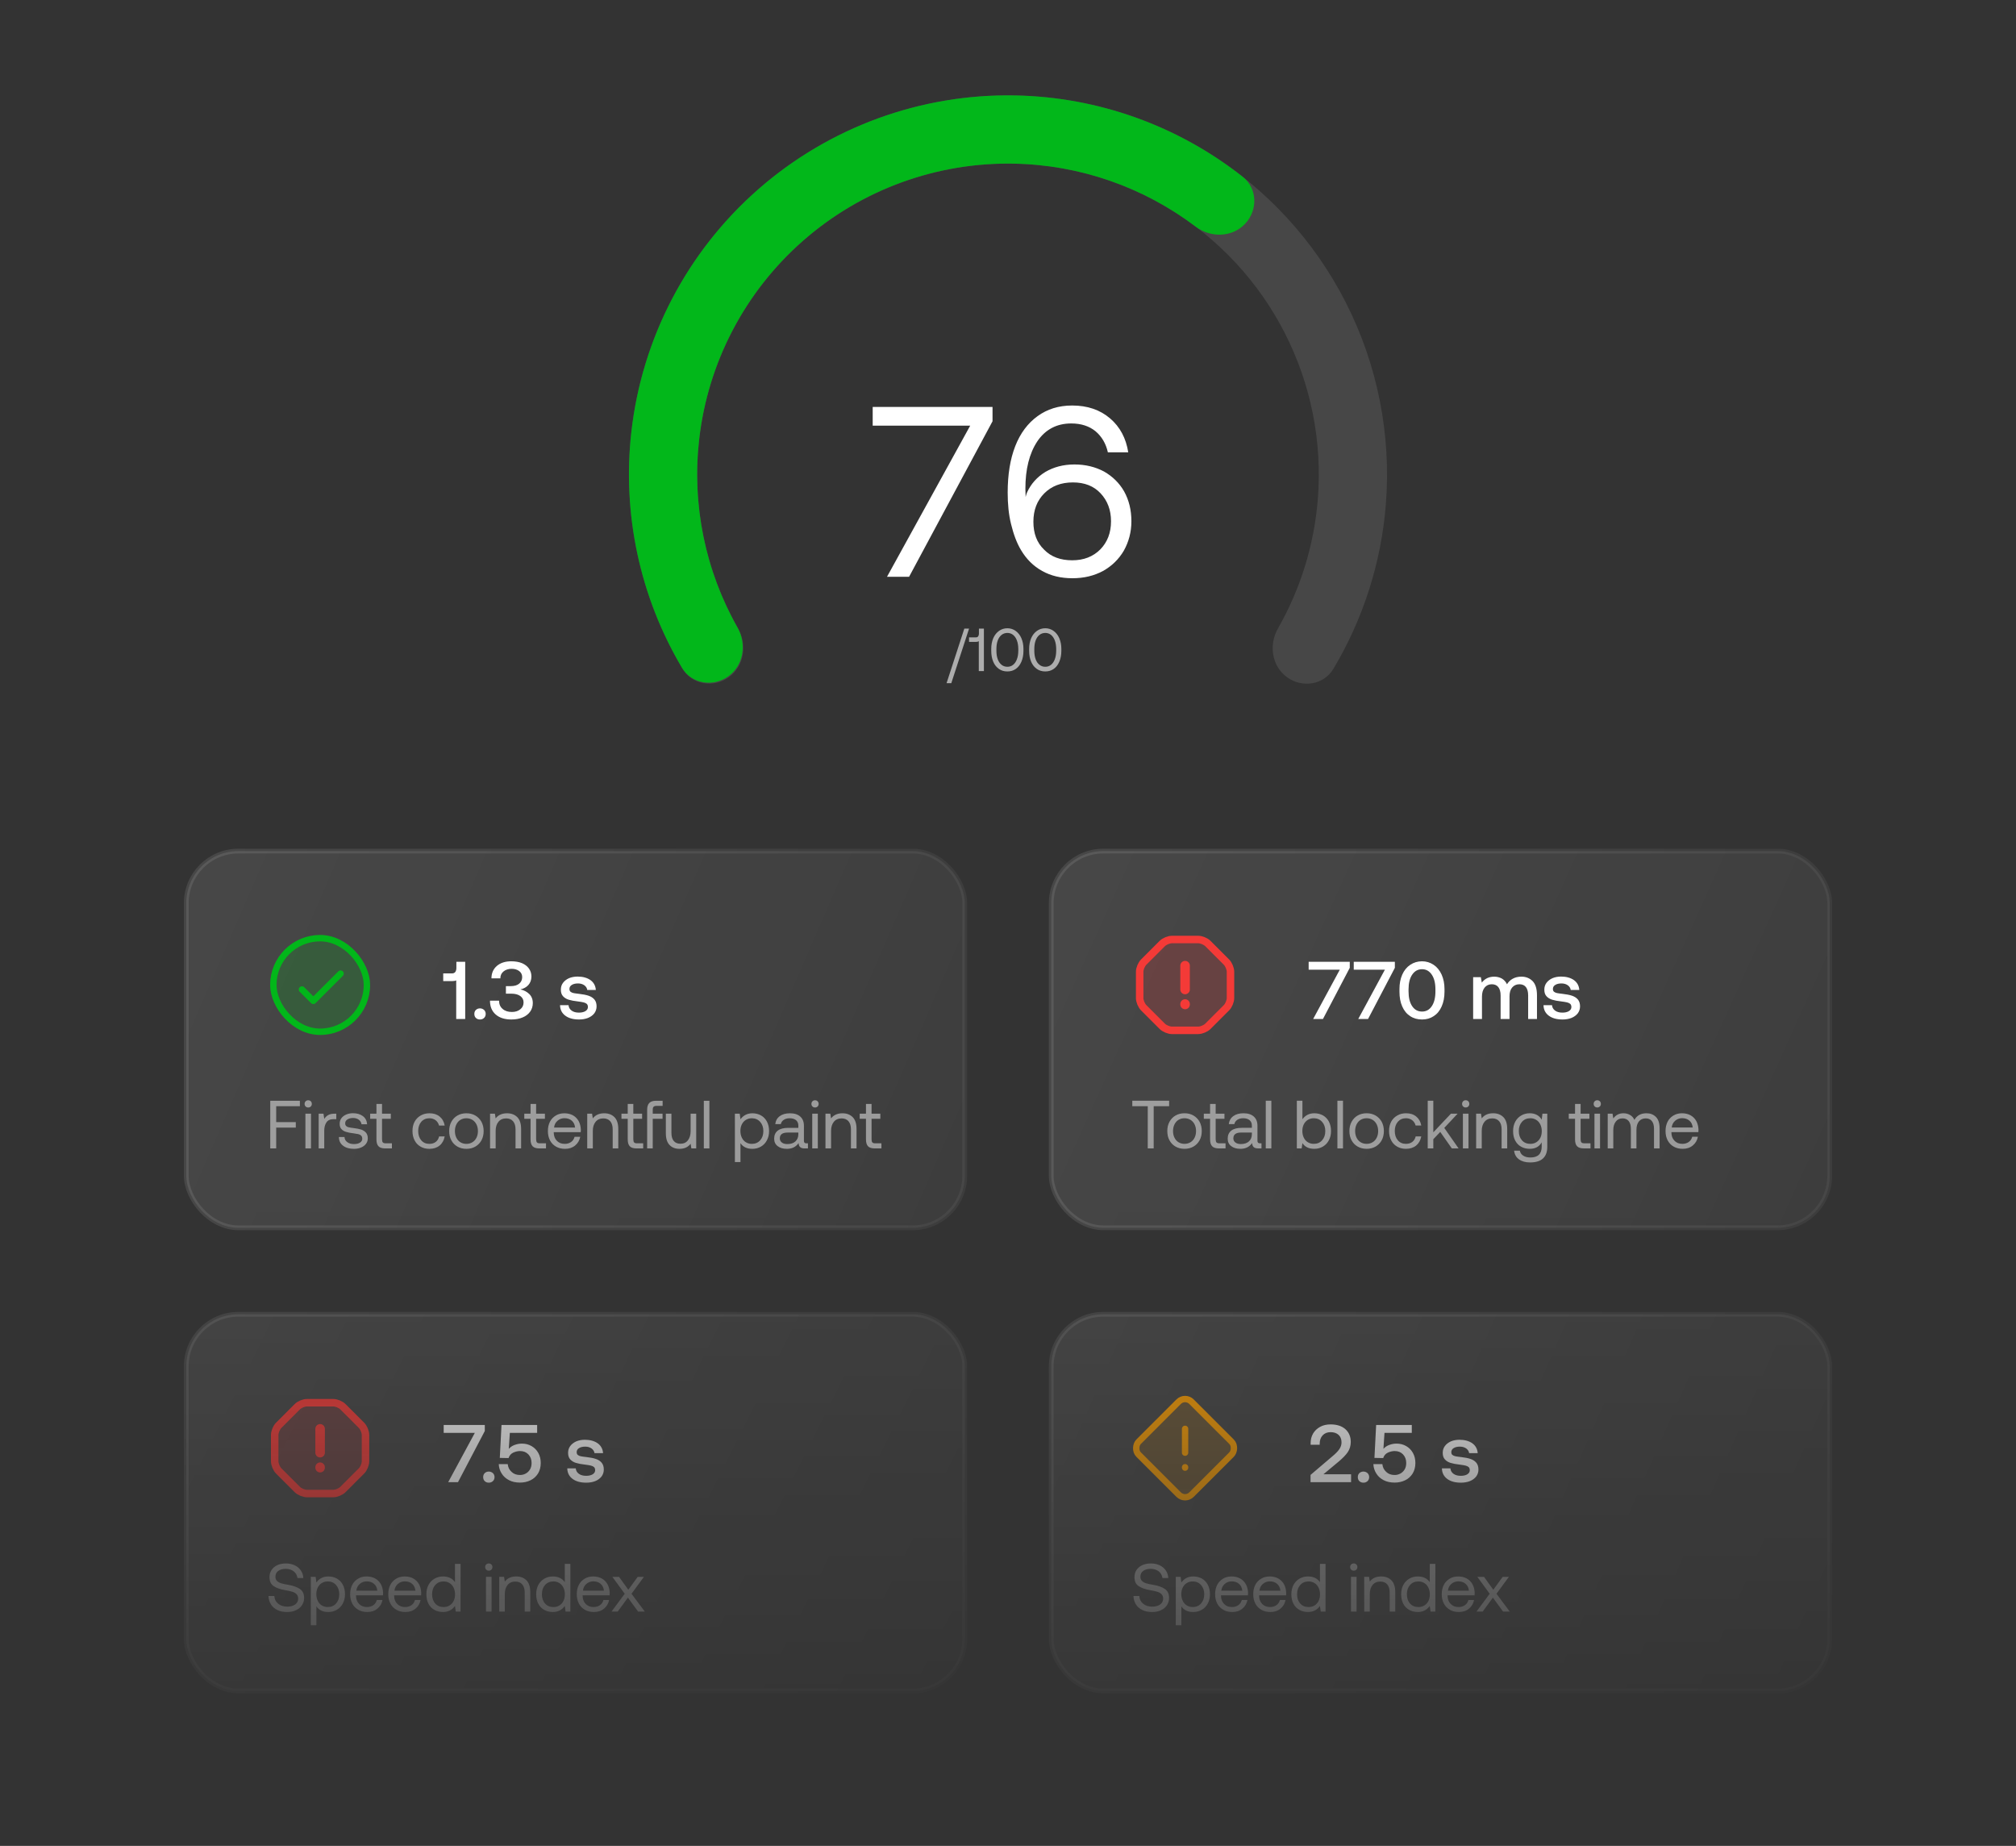 <?xml version="1.0" encoding="UTF-8"?> <svg xmlns="http://www.w3.org/2000/svg" width="296" height="271" viewBox="0 0 296 271" fill="none"><rect x="0" y="0" width="296" height="271" fill="#333333" stroke="none"/><mask id="mask0_6648_122274" style="mask-type:alpha" maskUnits="userSpaceOnUse" x="0" y="0" width="296" height="271"><rect width="296" height="271" fill="url(#paint0_linear_6648_122274)"></rect></mask><g mask="url(#mask0_6648_122274)"><path d="M188.968 99.424C191.206 101.051 194.36 100.565 195.778 98.19C200.16 90.855 202.805 82.588 203.48 74.025C204.287 63.793 202.248 53.538 197.589 44.392C192.931 35.247 185.834 27.568 177.084 22.204C168.333 16.84 158.27 14.001 148.006 14C137.743 13.999 127.679 16.836 118.927 22.198C110.175 27.559 103.077 35.237 98.416 44.381C93.756 53.525 91.715 63.78 92.519 74.012C93.192 82.575 95.835 90.843 100.215 98.179C101.633 100.554 104.787 101.041 107.025 99.415V99.415C109.263 97.79 109.733 94.668 108.362 92.266C105.042 86.446 103.033 79.948 102.505 73.228C101.846 64.837 103.52 56.428 107.341 48.93C111.163 41.431 116.984 35.136 124.16 30.739C131.337 26.343 139.589 24.017 148.005 24.017C156.421 24.018 164.673 26.347 171.849 30.745C179.024 35.143 184.843 41.44 188.663 48.939C192.483 56.438 194.155 64.848 193.494 73.238C192.964 79.958 190.954 86.456 187.633 92.275C186.262 94.677 186.73 97.798 188.968 99.424V99.424Z" fill="white" fill-opacity="0.1"></path><path d="M106.935 99.291C104.692 100.91 101.54 100.414 100.129 98.035C93.963 87.636 91.328 75.465 92.704 63.363C94.27 49.596 100.915 36.908 111.341 27.78C121.766 18.653 135.221 13.743 149.075 14.01C161.253 14.246 172.968 18.467 182.461 25.953C184.633 27.666 184.708 30.856 182.807 32.865V32.865C180.905 34.875 177.75 34.937 175.544 33.267C167.891 27.473 158.564 24.213 148.881 24.026C137.521 23.806 126.488 27.833 117.939 35.317C109.391 42.802 103.941 53.206 102.657 64.495C101.563 74.118 103.562 83.793 108.294 92.146C109.657 94.553 109.178 97.672 106.935 99.291V99.291Z" fill="#02B71A"></path><path d="M128.133 59.748H145.728V61.849L133.476 84.68H130.235L142.451 62.49H128.133V59.748ZM148.451 76.951C148.095 75.526 147.953 73.959 147.953 72.32C147.953 69.72 148.309 67.441 149.057 65.517C149.805 63.594 150.909 62.134 152.334 61.101C153.758 60.068 155.432 59.534 157.427 59.534C159.671 59.534 161.523 60.175 162.983 61.422C164.444 62.668 165.334 64.342 165.655 66.408H162.663C162.378 65.126 161.772 64.093 160.846 63.309C159.92 62.561 158.745 62.169 157.285 62.169C155.148 62.169 153.474 63.06 152.298 64.805C151.123 66.586 150.553 68.901 150.553 71.751L150.589 72.962C150.66 72.677 150.731 72.427 150.802 72.285C151.372 71.038 152.263 70.041 153.474 69.293C154.685 68.581 156.109 68.189 157.748 68.189C159.386 68.189 160.811 68.545 162.093 69.222C163.34 69.934 164.337 70.896 165.049 72.142C165.762 73.425 166.118 74.885 166.118 76.523C166.118 78.126 165.726 79.551 165.014 80.833C164.266 82.115 163.233 83.112 161.95 83.825C160.633 84.537 159.137 84.893 157.463 84.893C155.753 84.893 154.293 84.537 153.01 83.825C151.728 83.112 150.695 82.08 149.912 80.762C149.271 79.693 148.808 78.411 148.451 76.951ZM161.594 72.427C160.597 71.359 159.244 70.825 157.534 70.825C155.789 70.825 154.4 71.359 153.331 72.427C152.263 73.496 151.728 74.885 151.728 76.594C151.728 78.304 152.227 79.658 153.295 80.691C154.328 81.759 155.717 82.258 157.427 82.258C159.137 82.258 160.49 81.723 161.559 80.655C162.592 79.586 163.126 78.233 163.126 76.523C163.126 74.849 162.592 73.496 161.594 72.427Z" fill="white"></path><path d="M138.978 100.304L141.587 92.29H142.282L139.673 100.304H138.978ZM144.461 92.29V98.523H143.713V94.125C143.624 94.205 143.482 94.24 143.286 94.24H142.28V93.573H143.295C143.437 93.573 143.544 93.528 143.615 93.43C143.687 93.332 143.731 93.199 143.731 93.038V92.29H144.461ZM145.541 95.264C145.541 94.677 145.639 94.16 145.835 93.697C146.031 93.243 146.315 92.887 146.672 92.629C147.028 92.371 147.446 92.237 147.909 92.237C148.363 92.237 148.773 92.371 149.129 92.629C149.485 92.887 149.77 93.243 149.966 93.697C150.162 94.16 150.269 94.677 150.269 95.264V95.549C150.269 96.164 150.162 96.698 149.966 97.152C149.77 97.615 149.494 97.963 149.138 98.212C148.782 98.461 148.372 98.577 147.909 98.577C147.437 98.577 147.028 98.461 146.672 98.212C146.315 97.963 146.031 97.615 145.835 97.152C145.639 96.698 145.541 96.164 145.541 95.549V95.264ZM149.307 94.027C149.174 93.671 148.987 93.403 148.746 93.207C148.506 93.02 148.23 92.923 147.909 92.923C147.589 92.923 147.304 93.02 147.063 93.207C146.814 93.403 146.627 93.671 146.494 94.027C146.36 94.383 146.298 94.81 146.298 95.291V95.523C146.298 96.012 146.36 96.431 146.494 96.787C146.627 97.143 146.814 97.419 147.063 97.606C147.304 97.802 147.589 97.891 147.909 97.891C148.23 97.891 148.506 97.802 148.746 97.606C148.987 97.419 149.174 97.143 149.307 96.787C149.441 96.431 149.512 96.012 149.512 95.523V95.291C149.512 94.81 149.441 94.383 149.307 94.027ZM151.106 95.264C151.106 94.677 151.204 94.16 151.4 93.697C151.596 93.243 151.881 92.887 152.237 92.629C152.593 92.371 153.012 92.237 153.475 92.237C153.929 92.237 154.338 92.371 154.694 92.629C155.051 92.887 155.336 93.243 155.531 93.697C155.727 94.16 155.834 94.677 155.834 95.264V95.549C155.834 96.164 155.727 96.698 155.531 97.152C155.336 97.615 155.06 97.963 154.703 98.212C154.347 98.461 153.938 98.577 153.475 98.577C153.003 98.577 152.593 98.461 152.237 98.212C151.881 97.963 151.596 97.615 151.4 97.152C151.204 96.698 151.106 96.164 151.106 95.549V95.264ZM154.873 94.027C154.739 93.671 154.552 93.403 154.312 93.207C154.071 93.02 153.795 92.923 153.475 92.923C153.154 92.923 152.869 93.02 152.629 93.207C152.379 93.403 152.192 93.671 152.059 94.027C151.925 94.383 151.863 94.81 151.863 95.291V95.523C151.863 96.012 151.925 96.431 152.059 96.787C152.192 97.143 152.379 97.419 152.629 97.606C152.869 97.802 153.154 97.891 153.475 97.891C153.795 97.891 154.071 97.802 154.312 97.606C154.552 97.419 154.739 97.143 154.873 96.787C155.006 96.431 155.077 96.012 155.077 95.523V95.291C155.077 94.81 155.006 94.383 154.873 94.027Z" fill="white" fill-opacity="0.6"></path><rect x="27.35" y="124.952" width="114.3" height="55.304" rx="7.65" fill="url(#paint1_linear_6648_122274)"></rect><rect x="27.35" y="124.952" width="114.3" height="55.304" rx="7.65" stroke="url(#paint2_linear_6648_122274)" stroke-width="0.7"></rect><path d="M44.335 145.271L46.002 146.938L50.003 142.938" stroke="#02B71A" stroke-width="0.934" stroke-linecap="round" stroke-linejoin="round"></path><rect opacity="0.2" x="39.667" y="137.27" width="14.67" height="14.67" rx="7.335" fill="#02B71A"></rect><rect x="40.134" y="137.736" width="13.737" height="13.737" rx="6.868" stroke="#02B71A" stroke-width="0.934"></rect><path d="M68.304 141.202V149.602H66.984V143.926C66.864 143.998 66.684 144.034 66.456 144.034H65.076V142.906H66.396C66.588 142.906 66.744 142.834 66.852 142.69C66.948 142.546 67.008 142.366 67.008 142.126V141.202H68.304ZM69.873 148.27C70.029 148.126 70.233 148.042 70.473 148.042C70.713 148.042 70.905 148.126 71.073 148.27C71.229 148.426 71.313 148.618 71.313 148.858C71.313 149.098 71.229 149.302 71.073 149.446C70.905 149.602 70.713 149.674 70.473 149.674C70.233 149.674 70.029 149.602 69.873 149.446C69.717 149.302 69.645 149.098 69.645 148.858C69.645 148.618 69.717 148.426 69.873 148.27ZM77.701 145.93C78.049 146.266 78.229 146.71 78.229 147.262C78.229 147.742 78.097 148.174 77.833 148.534C77.569 148.894 77.209 149.182 76.729 149.374C76.249 149.578 75.697 149.674 75.073 149.674C74.113 149.674 73.345 149.434 72.781 148.942C72.217 148.45 71.941 147.778 71.941 146.914H73.273C73.273 147.43 73.453 147.838 73.801 148.126C74.137 148.426 74.593 148.57 75.157 148.57C75.649 148.57 76.057 148.45 76.381 148.186C76.705 147.934 76.873 147.598 76.873 147.166C76.873 146.77 76.705 146.458 76.393 146.23C76.081 146.002 75.625 145.882 75.049 145.882H74.281V144.778H74.965C75.517 144.778 75.937 144.658 76.225 144.418C76.513 144.178 76.669 143.866 76.669 143.458C76.669 143.086 76.525 142.786 76.237 142.57C75.949 142.354 75.577 142.234 75.121 142.234C74.641 142.234 74.245 142.366 73.933 142.618C73.621 142.87 73.465 143.206 73.465 143.638H72.157C72.157 142.87 72.433 142.258 72.961 141.802C73.489 141.358 74.185 141.13 75.073 141.13C75.673 141.13 76.201 141.226 76.645 141.406C77.089 141.598 77.425 141.862 77.665 142.198C77.905 142.534 78.025 142.93 78.025 143.362C78.025 143.866 77.869 144.286 77.581 144.61C77.293 144.934 76.897 145.15 76.405 145.258C76.921 145.366 77.353 145.594 77.701 145.93ZM83.477 147.574C83.501 147.898 83.645 148.162 83.921 148.366C84.197 148.57 84.557 148.666 85.001 148.666C85.385 148.666 85.709 148.594 85.949 148.45C86.189 148.306 86.321 148.102 86.321 147.85C86.321 147.646 86.261 147.49 86.153 147.382C86.033 147.286 85.889 147.214 85.697 147.166C85.505 147.118 85.217 147.07 84.833 147.022C84.293 146.962 83.849 146.878 83.501 146.77C83.153 146.662 82.877 146.494 82.661 146.254C82.445 146.014 82.349 145.702 82.349 145.294C82.349 144.922 82.445 144.586 82.661 144.298C82.877 144.01 83.165 143.782 83.537 143.614C83.909 143.458 84.329 143.374 84.809 143.374C85.577 143.374 86.213 143.554 86.693 143.89C87.173 144.238 87.437 144.718 87.485 145.342H86.225C86.189 145.066 86.045 144.838 85.805 144.658C85.553 144.478 85.241 144.382 84.869 144.382C84.485 144.382 84.185 144.454 83.957 144.598C83.717 144.742 83.609 144.946 83.609 145.186C83.609 145.378 83.657 145.51 83.777 145.606C83.897 145.702 84.041 145.762 84.221 145.798C84.389 145.834 84.677 145.87 85.073 145.918C85.601 145.978 86.045 146.062 86.405 146.182C86.765 146.302 87.053 146.482 87.269 146.734C87.485 146.986 87.593 147.322 87.593 147.754C87.593 148.138 87.473 148.486 87.257 148.774C87.029 149.062 86.717 149.29 86.333 149.446C85.937 149.602 85.493 149.674 85.013 149.674C84.185 149.674 83.513 149.494 83.009 149.122C82.505 148.75 82.241 148.234 82.229 147.574H83.477Z" fill="white"></path><path opacity="0.48" d="M39.68 161.605H44.03V162.405H40.55V164.745H43.43V165.545H40.55V168.605H39.68V161.605ZM45.633 161.685C45.733 161.785 45.783 161.915 45.783 162.065C45.783 162.225 45.733 162.345 45.633 162.445C45.533 162.545 45.403 162.595 45.253 162.595C45.093 162.595 44.973 162.545 44.873 162.445C44.773 162.345 44.723 162.225 44.723 162.065C44.723 161.915 44.773 161.785 44.873 161.685C44.973 161.585 45.093 161.535 45.253 161.535C45.403 161.535 45.533 161.585 45.633 161.685ZM44.843 163.505H45.663V168.605H44.843V163.505ZM49.377 163.505V164.305H48.967C48.477 164.305 48.127 164.475 47.917 164.795C47.707 165.125 47.607 165.525 47.607 166.005V168.605H46.787V163.505H47.497L47.607 164.275C47.747 164.045 47.937 163.855 48.177 163.715C48.407 163.575 48.727 163.505 49.147 163.505H49.377ZM50.581 166.925C50.591 167.235 50.721 167.485 50.981 167.675C51.241 167.875 51.571 167.965 51.981 167.965C52.341 167.965 52.631 167.895 52.851 167.755C53.071 167.615 53.191 167.425 53.191 167.185C53.191 166.985 53.131 166.835 53.031 166.725C52.921 166.625 52.781 166.545 52.611 166.505C52.441 166.465 52.201 166.425 51.891 166.385C51.451 166.335 51.091 166.265 50.811 166.175C50.531 166.095 50.301 165.955 50.131 165.765C49.951 165.575 49.871 165.315 49.871 164.975C49.871 164.675 49.951 164.415 50.121 164.175C50.291 163.945 50.521 163.765 50.821 163.635C51.111 163.505 51.441 163.435 51.811 163.435C52.411 163.435 52.891 163.575 53.271 163.855C53.651 164.135 53.861 164.535 53.901 165.055H53.081C53.041 164.795 52.911 164.575 52.691 164.395C52.461 164.225 52.181 164.135 51.841 164.135C51.491 164.135 51.211 164.215 51.001 164.355C50.781 164.495 50.681 164.685 50.681 164.915C50.681 165.095 50.731 165.225 50.831 165.315C50.931 165.415 51.051 165.475 51.211 165.505C51.371 165.545 51.611 165.575 51.931 165.615C52.371 165.675 52.741 165.745 53.031 165.835C53.321 165.935 53.551 166.085 53.731 166.285C53.911 166.495 54.001 166.775 54.001 167.125C54.001 167.435 53.911 167.705 53.731 167.935C53.551 168.175 53.301 168.355 53.001 168.475C52.691 168.605 52.351 168.665 51.981 168.665C51.311 168.665 50.771 168.515 50.371 168.205C49.971 167.905 49.761 167.475 49.761 166.925H50.581ZM55.271 164.255H54.351V163.505H55.271V162.075H56.091V163.505H57.381V164.255H56.091V167.265C56.091 167.485 56.131 167.635 56.211 167.725C56.291 167.815 56.441 167.855 56.651 167.855H57.541V168.605H56.601C56.121 168.605 55.771 168.505 55.571 168.285C55.371 168.075 55.271 167.735 55.271 167.275V164.255ZM64.542 168.185C64.142 168.505 63.642 168.665 63.042 168.665C62.542 168.665 62.112 168.555 61.742 168.335C61.362 168.115 61.072 167.815 60.872 167.415C60.662 167.015 60.562 166.565 60.562 166.045C60.562 165.535 60.662 165.085 60.872 164.685C61.082 164.295 61.382 163.995 61.762 163.775C62.142 163.555 62.572 163.445 63.072 163.445C63.672 163.445 64.162 163.605 64.552 163.925C64.942 164.245 65.192 164.685 65.292 165.245H64.462C64.382 164.925 64.212 164.665 63.962 164.465C63.702 164.275 63.402 164.175 63.042 164.175C62.552 164.175 62.152 164.355 61.852 164.695C61.552 165.045 61.402 165.495 61.402 166.045C61.402 166.605 61.552 167.065 61.852 167.415C62.152 167.765 62.552 167.935 63.042 167.935C63.412 167.935 63.722 167.845 63.982 167.645C64.232 167.455 64.392 167.185 64.472 166.845H65.292C65.182 167.415 64.932 167.865 64.542 168.185ZM67.162 168.335C66.782 168.115 66.482 167.815 66.272 167.415C66.052 167.025 65.952 166.575 65.952 166.055C65.952 165.545 66.052 165.095 66.272 164.695C66.482 164.305 66.782 163.995 67.162 163.775C67.542 163.555 67.982 163.445 68.482 163.445C68.972 163.445 69.412 163.555 69.792 163.775C70.172 163.995 70.472 164.305 70.692 164.695C70.902 165.095 71.012 165.545 71.012 166.055C71.012 166.575 70.902 167.025 70.692 167.415C70.472 167.815 70.172 168.115 69.792 168.335C69.412 168.555 68.972 168.665 68.482 168.665C67.982 168.665 67.542 168.555 67.162 168.335ZM69.362 167.695C69.622 167.535 69.822 167.315 69.962 167.025C70.102 166.745 70.172 166.415 70.172 166.055C70.172 165.695 70.102 165.375 69.962 165.085C69.822 164.805 69.622 164.575 69.362 164.415C69.102 164.255 68.812 164.175 68.482 164.175C68.142 164.175 67.852 164.255 67.592 164.415C67.332 164.575 67.142 164.805 67.002 165.085C66.862 165.375 66.792 165.695 66.792 166.055C66.792 166.415 66.862 166.745 67.002 167.025C67.142 167.315 67.332 167.535 67.592 167.695C67.852 167.855 68.142 167.935 68.482 167.935C68.812 167.935 69.102 167.855 69.362 167.695ZM75.943 164.005C76.323 164.385 76.513 164.965 76.513 165.765V168.605H75.693V165.815C75.693 165.295 75.573 164.895 75.333 164.615C75.093 164.335 74.753 164.195 74.313 164.195C73.833 164.195 73.453 164.365 73.183 164.695C72.903 165.035 72.773 165.485 72.773 166.055V168.605H71.953V163.505H72.663L72.773 164.195C73.153 163.695 73.713 163.445 74.453 163.445C75.073 163.445 75.563 163.635 75.943 164.005ZM77.898 164.255H76.978V163.505H77.898V162.075H78.718V163.505H80.008V164.255H78.718V167.265C78.718 167.485 78.758 167.635 78.838 167.725C78.918 167.815 79.068 167.855 79.278 167.855H80.168V168.605H79.228C78.748 168.605 78.398 168.505 78.198 168.285C77.998 168.075 77.898 167.735 77.898 167.275V164.255ZM80.745 164.685C80.945 164.295 81.234 163.995 81.605 163.775C81.965 163.555 82.385 163.445 82.865 163.445C83.325 163.445 83.745 163.545 84.105 163.735C84.465 163.935 84.745 164.215 84.954 164.575C85.154 164.945 85.264 165.375 85.284 165.865C85.284 165.945 85.275 166.055 85.264 166.215H81.305V166.285C81.314 166.785 81.465 167.185 81.764 167.485C82.055 167.785 82.434 167.935 82.915 167.935C83.275 167.935 83.585 167.845 83.844 167.665C84.105 167.485 84.275 167.225 84.365 166.895H85.195C85.094 167.415 84.844 167.845 84.445 168.175C84.044 168.505 83.555 168.665 82.975 168.665C82.465 168.665 82.025 168.565 81.644 168.345C81.264 168.125 80.965 167.825 80.754 167.425C80.544 167.025 80.445 166.575 80.445 166.055C80.445 165.535 80.544 165.085 80.745 164.685ZM84.434 165.535C84.394 165.105 84.225 164.765 83.945 164.525C83.665 164.285 83.305 164.165 82.874 164.165C82.484 164.165 82.144 164.295 81.855 164.545C81.555 164.805 81.394 165.135 81.355 165.535H84.434ZM90.21 164.005C90.59 164.385 90.78 164.965 90.78 165.765V168.605H89.96V165.815C89.96 165.295 89.84 164.895 89.6 164.615C89.36 164.335 89.02 164.195 88.58 164.195C88.1 164.195 87.72 164.365 87.45 164.695C87.17 165.035 87.04 165.485 87.04 166.055V168.605H86.22V163.505H86.93L87.04 164.195C87.42 163.695 87.98 163.445 88.72 163.445C89.34 163.445 89.83 163.635 90.21 164.005ZM92.166 164.255H91.246V163.505H92.166V162.075H92.986V163.505H94.276V164.255H92.986V167.265C92.986 167.485 93.026 167.635 93.106 167.725C93.186 167.815 93.336 167.855 93.546 167.855H94.436V168.605H93.496C93.016 168.605 92.666 168.505 92.466 168.285C92.266 168.075 92.166 167.735 92.166 167.275V164.255ZM95.329 161.935C95.539 161.715 95.879 161.605 96.349 161.605H97.289V162.355H96.399C96.199 162.355 96.049 162.405 95.969 162.485C95.879 162.575 95.839 162.715 95.839 162.915V163.505H97.279V164.255H95.839V168.605H95.019V162.935C95.019 162.485 95.119 162.155 95.329 161.935ZM102.221 163.505V168.605H101.511L101.401 167.925C101.011 168.425 100.471 168.665 99.772 168.665C99.162 168.665 98.671 168.485 98.311 168.105C97.942 167.735 97.761 167.145 97.761 166.345V163.505H98.582V166.295C98.582 166.825 98.692 167.225 98.921 167.505C99.151 167.785 99.481 167.915 99.912 167.915C100.371 167.915 100.741 167.755 101.001 167.415C101.261 167.085 101.401 166.635 101.401 166.055V163.505H102.221ZM103.339 161.605H104.159V168.605H103.339V161.605ZM111.73 163.755C112.1 163.965 112.39 164.265 112.6 164.655C112.81 165.055 112.92 165.515 112.92 166.055C112.92 166.575 112.81 167.025 112.6 167.415C112.39 167.815 112.1 168.115 111.73 168.335C111.35 168.555 110.93 168.665 110.47 168.665C110.05 168.665 109.7 168.595 109.41 168.445C109.11 168.295 108.88 168.085 108.72 167.825V170.605H107.9V163.505H108.61L108.72 164.325C109.14 163.745 109.73 163.445 110.47 163.445C110.94 163.445 111.36 163.555 111.73 163.755ZM111.61 167.415C111.92 167.065 112.08 166.615 112.08 166.055C112.08 165.505 111.92 165.055 111.61 164.705C111.3 164.355 110.89 164.175 110.39 164.175C110.06 164.175 109.77 164.255 109.51 164.415C109.25 164.575 109.06 164.795 108.92 165.075C108.78 165.355 108.71 165.675 108.71 166.035C108.71 166.405 108.78 166.735 108.92 167.025C109.06 167.315 109.25 167.535 109.51 167.695C109.77 167.855 110.06 167.935 110.39 167.935C110.89 167.935 111.3 167.765 111.61 167.415ZM118.627 167.855V168.605H118.177C117.847 168.605 117.617 168.545 117.477 168.405C117.337 168.275 117.257 168.075 117.257 167.815C116.857 168.385 116.287 168.665 115.547 168.665C114.977 168.665 114.517 168.535 114.177 168.265C113.837 168.005 113.667 167.635 113.667 167.175C113.667 166.665 113.837 166.275 114.187 165.995C114.537 165.725 115.047 165.585 115.717 165.585H117.217V165.235C117.217 164.905 117.097 164.645 116.877 164.455C116.657 164.275 116.347 164.175 115.947 164.175C115.587 164.175 115.297 164.255 115.067 164.415C114.837 164.575 114.697 164.775 114.647 165.035H113.827C113.887 164.535 114.107 164.145 114.487 163.865C114.867 163.585 115.367 163.445 115.987 163.445C116.637 163.445 117.137 163.605 117.497 163.925C117.857 164.245 118.037 164.695 118.037 165.285V167.485C118.037 167.735 118.147 167.855 118.377 167.855H118.627ZM117.217 166.275H115.637C114.877 166.275 114.497 166.565 114.497 167.125C114.497 167.385 114.597 167.585 114.797 167.735C114.997 167.895 115.267 167.965 115.607 167.965C116.107 167.965 116.497 167.835 116.787 167.575C117.067 167.315 117.217 166.965 117.217 166.525V166.275ZM120.047 161.685C120.147 161.785 120.197 161.915 120.197 162.065C120.197 162.225 120.147 162.345 120.047 162.445C119.947 162.545 119.817 162.595 119.667 162.595C119.507 162.595 119.387 162.545 119.287 162.445C119.187 162.345 119.137 162.225 119.137 162.065C119.137 161.915 119.187 161.785 119.287 161.685C119.387 161.585 119.507 161.535 119.667 161.535C119.817 161.535 119.947 161.585 120.047 161.685ZM119.257 163.505H120.077V168.605H119.257V163.505ZM125.191 164.005C125.571 164.385 125.761 164.965 125.761 165.765V168.605H124.941V165.815C124.941 165.295 124.821 164.895 124.581 164.615C124.341 164.335 124.001 164.195 123.561 164.195C123.081 164.195 122.701 164.365 122.431 164.695C122.151 165.035 122.021 165.485 122.021 166.055V168.605H121.201V163.505H121.911L122.021 164.195C122.401 163.695 122.961 163.445 123.701 163.445C124.321 163.445 124.811 163.635 125.191 164.005ZM127.146 164.255H126.226V163.505H127.146V162.075H127.966V163.505H129.256V164.255H127.966V167.265C127.966 167.485 128.006 167.635 128.086 167.725C128.166 167.815 128.316 167.855 128.526 167.855H129.416V168.605H128.476C127.996 168.605 127.646 168.505 127.446 168.285C127.246 168.075 127.146 167.735 127.146 167.275V164.255Z" fill="white"></path><rect x="154.35" y="124.952" width="114.3" height="55.3" rx="7.65" fill="url(#paint3_linear_6648_122274)"></rect><rect x="154.35" y="124.952" width="114.3" height="55.3" rx="7.65" stroke="url(#paint4_linear_6648_122274)" stroke-width="0.7"></rect><path opacity="0.2" d="M175.933 137.934H172.066C171.613 137.934 170.973 138.2 170.653 138.52L167.92 141.254C167.6 141.574 167.333 142.214 167.333 142.667V146.534C167.333 146.987 167.6 147.627 167.92 147.947L170.653 150.68C170.973 151 171.613 151.267 172.066 151.267H175.933C176.386 151.267 177.026 151 177.346 150.68L180.08 147.947C180.4 147.627 180.666 146.987 180.666 146.534V142.667C180.666 142.214 180.4 141.574 180.08 141.254L177.346 138.52C177.026 138.2 176.386 137.934 175.933 137.934Z" fill="#F43A37"></path><path d="M175.933 137.934H172.066C171.613 137.934 170.973 138.2 170.653 138.52L167.92 141.254C167.6 141.574 167.333 142.214 167.333 142.667V146.534C167.333 146.987 167.6 147.627 167.92 147.947L170.653 150.68C170.973 151 171.613 151.267 172.066 151.267H175.933C176.386 151.267 177.026 151 177.346 150.68L180.08 147.947C180.4 147.627 180.666 146.987 180.666 146.534V142.667C180.666 142.214 180.4 141.574 180.08 141.254L177.346 138.52C177.026 138.2 176.386 137.934 175.933 137.934Z" stroke="#F43A37" stroke-width="1.1" stroke-linecap="round" stroke-linejoin="round"></path><path d="M174 141.77V145.27" stroke="#F43A37" stroke-width="1.4" stroke-linecap="round" stroke-linejoin="round"></path><path d="M174 147.402V147.469" stroke="#F43A37" stroke-width="1.4" stroke-linecap="round" stroke-linejoin="round"></path><path d="M192.144 141.202H198.18V142.09L194.244 149.602H192.804L196.716 142.366H192.144V141.202ZM198.765 141.202H204.801V142.09L200.865 149.602H199.425L203.337 142.366H198.765V141.202ZM205.477 145.21C205.477 144.418 205.609 143.71 205.885 143.086C206.161 142.462 206.557 141.982 207.061 141.646C207.565 141.31 208.141 141.13 208.789 141.13C209.425 141.13 209.989 141.31 210.493 141.646C210.997 141.982 211.381 142.462 211.669 143.086C211.945 143.71 212.089 144.418 212.089 145.21V145.594C212.089 146.434 211.945 147.154 211.669 147.766C211.393 148.39 211.009 148.858 210.505 149.182C210.001 149.518 209.437 149.674 208.789 149.674C208.129 149.674 207.553 149.518 207.049 149.182C206.545 148.858 206.161 148.39 205.885 147.766C205.609 147.154 205.477 146.434 205.477 145.594V145.21ZM210.217 143.086C209.857 142.558 209.389 142.294 208.789 142.294C208.189 142.294 207.709 142.558 207.349 143.086C206.989 143.614 206.809 144.334 206.809 145.258V145.546C206.809 146.482 206.989 147.202 207.349 147.73C207.709 148.258 208.189 148.51 208.789 148.51C209.389 148.51 209.857 148.258 210.217 147.73C210.577 147.202 210.757 146.482 210.757 145.546V145.258C210.757 144.334 210.577 143.614 210.217 143.086ZM225.032 144.046C225.452 144.478 225.668 145.174 225.668 146.134V149.602H224.372V146.146C224.372 145.618 224.264 145.21 224.048 144.922C223.832 144.646 223.508 144.502 223.088 144.502C222.632 144.502 222.284 144.67 222.02 144.982C221.756 145.294 221.636 145.726 221.636 146.278V149.602H220.328V146.146C220.328 145.606 220.208 145.198 219.992 144.922C219.776 144.646 219.452 144.502 219.032 144.502C218.588 144.502 218.24 144.67 217.976 144.994C217.712 145.33 217.592 145.762 217.592 146.314V149.602H216.296V143.458H217.424L217.568 144.262C218 143.686 218.6 143.398 219.368 143.386C219.8 143.386 220.172 143.482 220.508 143.662C220.832 143.854 221.084 144.13 221.264 144.502C221.48 144.154 221.756 143.878 222.116 143.686C222.464 143.494 222.884 143.386 223.388 143.386C224.06 143.386 224.6 143.614 225.032 144.046ZM227.875 147.574C227.899 147.898 228.043 148.162 228.319 148.366C228.595 148.57 228.955 148.666 229.399 148.666C229.783 148.666 230.107 148.594 230.347 148.45C230.587 148.306 230.719 148.102 230.719 147.85C230.719 147.646 230.659 147.49 230.551 147.382C230.431 147.286 230.287 147.214 230.095 147.166C229.903 147.118 229.615 147.07 229.231 147.022C228.691 146.962 228.247 146.878 227.899 146.77C227.551 146.662 227.275 146.494 227.059 146.254C226.843 146.014 226.747 145.702 226.747 145.294C226.747 144.922 226.843 144.586 227.059 144.298C227.275 144.01 227.563 143.782 227.935 143.614C228.307 143.458 228.727 143.374 229.207 143.374C229.975 143.374 230.611 143.554 231.091 143.89C231.571 144.238 231.835 144.718 231.883 145.342H230.623C230.587 145.066 230.443 144.838 230.203 144.658C229.951 144.478 229.639 144.382 229.267 144.382C228.883 144.382 228.583 144.454 228.355 144.598C228.115 144.742 228.007 144.946 228.007 145.186C228.007 145.378 228.055 145.51 228.175 145.606C228.295 145.702 228.439 145.762 228.619 145.798C228.787 145.834 229.075 145.87 229.471 145.918C229.999 145.978 230.443 146.062 230.803 146.182C231.163 146.302 231.451 146.482 231.667 146.734C231.883 146.986 231.991 147.322 231.991 147.754C231.991 148.138 231.871 148.486 231.655 148.774C231.427 149.062 231.115 149.29 230.731 149.446C230.335 149.602 229.891 149.674 229.411 149.674C228.583 149.674 227.911 149.494 227.407 149.122C226.903 148.75 226.639 148.234 226.627 147.574H227.875Z" fill="white"></path><path opacity="0.48" d="M166.25 161.602H171.66V162.402H169.39V168.602H168.52V162.402H166.25V161.602ZM172.6 168.332C172.22 168.112 171.92 167.812 171.71 167.412C171.49 167.022 171.39 166.572 171.39 166.052C171.39 165.542 171.49 165.092 171.71 164.692C171.92 164.302 172.22 163.992 172.6 163.772C172.98 163.552 173.42 163.442 173.92 163.442C174.41 163.442 174.85 163.552 175.23 163.772C175.61 163.992 175.91 164.302 176.13 164.692C176.34 165.092 176.45 165.542 176.45 166.052C176.45 166.572 176.34 167.022 176.13 167.412C175.91 167.812 175.61 168.112 175.23 168.332C174.85 168.552 174.41 168.662 173.92 168.662C173.42 168.662 172.98 168.552 172.6 168.332ZM174.8 167.692C175.06 167.532 175.26 167.312 175.4 167.022C175.54 166.742 175.61 166.412 175.61 166.052C175.61 165.692 175.54 165.372 175.4 165.082C175.26 164.802 175.06 164.572 174.8 164.412C174.54 164.252 174.25 164.172 173.92 164.172C173.58 164.172 173.29 164.252 173.03 164.412C172.77 164.572 172.58 164.802 172.44 165.082C172.3 165.372 172.23 165.692 172.23 166.052C172.23 166.412 172.3 166.742 172.44 167.022C172.58 167.312 172.77 167.532 173.03 167.692C173.29 167.852 173.58 167.932 173.92 167.932C174.25 167.932 174.54 167.852 174.8 167.692ZM177.671 164.252H176.751V163.502H177.671V162.072H178.491V163.502H179.781V164.252H178.491V167.262C178.491 167.482 178.531 167.632 178.611 167.722C178.691 167.812 178.841 167.852 179.051 167.852H179.941V168.602H179.001C178.521 168.602 178.171 168.502 177.971 168.282C177.771 168.072 177.671 167.732 177.671 167.272V164.252ZM185.217 167.852V168.602H184.767C184.437 168.602 184.207 168.542 184.067 168.402C183.927 168.272 183.847 168.072 183.847 167.812C183.447 168.382 182.877 168.662 182.137 168.662C181.567 168.662 181.107 168.532 180.767 168.262C180.427 168.002 180.257 167.632 180.257 167.172C180.257 166.662 180.427 166.272 180.777 165.992C181.127 165.722 181.637 165.582 182.307 165.582H183.807V165.232C183.807 164.902 183.687 164.642 183.467 164.452C183.247 164.272 182.937 164.172 182.537 164.172C182.177 164.172 181.887 164.252 181.657 164.412C181.427 164.572 181.287 164.772 181.237 165.032H180.417C180.477 164.532 180.697 164.142 181.077 163.862C181.457 163.582 181.957 163.442 182.577 163.442C183.227 163.442 183.727 163.602 184.087 163.922C184.447 164.242 184.627 164.692 184.627 165.282V167.482C184.627 167.732 184.737 167.852 184.967 167.852H185.217ZM183.807 166.272H182.227C181.467 166.272 181.087 166.562 181.087 167.122C181.087 167.382 181.187 167.582 181.387 167.732C181.587 167.892 181.857 167.962 182.197 167.962C182.697 167.962 183.087 167.832 183.377 167.572C183.657 167.312 183.807 166.962 183.807 166.522V166.272ZM185.847 161.602H186.667V168.602H185.847V161.602ZM194.238 163.752C194.608 163.962 194.898 164.262 195.108 164.652C195.318 165.052 195.428 165.512 195.428 166.052C195.428 166.572 195.318 167.022 195.108 167.412C194.898 167.812 194.608 168.112 194.238 168.332C193.858 168.552 193.438 168.662 192.978 168.662C192.558 168.662 192.208 168.592 191.918 168.442C191.618 168.292 191.388 168.082 191.228 167.822L191.118 168.602H190.408V161.602H191.228V164.322C191.648 163.742 192.238 163.442 192.978 163.442C193.448 163.442 193.868 163.552 194.238 163.752ZM194.118 167.412C194.428 167.062 194.588 166.612 194.588 166.052C194.588 165.502 194.428 165.052 194.118 164.702C193.808 164.352 193.398 164.172 192.898 164.172C192.568 164.172 192.278 164.252 192.018 164.412C191.758 164.572 191.568 164.792 191.428 165.072C191.288 165.352 191.218 165.672 191.218 166.032C191.218 166.402 191.288 166.732 191.428 167.022C191.568 167.312 191.758 167.532 192.018 167.692C192.278 167.852 192.568 167.932 192.898 167.932C193.398 167.932 193.808 167.762 194.118 167.412ZM196.365 161.602H197.185V168.602H196.365V161.602ZM199.338 168.332C198.958 168.112 198.658 167.812 198.448 167.412C198.228 167.022 198.128 166.572 198.128 166.052C198.128 165.542 198.228 165.092 198.448 164.692C198.658 164.302 198.958 163.992 199.338 163.772C199.718 163.552 200.158 163.442 200.658 163.442C201.148 163.442 201.588 163.552 201.968 163.772C202.348 163.992 202.648 164.302 202.868 164.692C203.078 165.092 203.188 165.542 203.188 166.052C203.188 166.572 203.078 167.022 202.868 167.412C202.648 167.812 202.348 168.112 201.968 168.332C201.588 168.552 201.148 168.662 200.658 168.662C200.158 168.662 199.718 168.552 199.338 168.332ZM201.538 167.692C201.798 167.532 201.998 167.312 202.138 167.022C202.278 166.742 202.348 166.412 202.348 166.052C202.348 165.692 202.278 165.372 202.138 165.082C201.998 164.802 201.798 164.572 201.538 164.412C201.278 164.252 200.988 164.172 200.658 164.172C200.318 164.172 200.028 164.252 199.768 164.412C199.508 164.572 199.318 164.802 199.178 165.082C199.038 165.372 198.968 165.692 198.968 166.052C198.968 166.412 199.038 166.742 199.178 167.022C199.318 167.312 199.508 167.532 199.768 167.692C200.028 167.852 200.318 167.932 200.658 167.932C200.988 167.932 201.278 167.852 201.538 167.692ZM207.928 168.182C207.528 168.502 207.028 168.662 206.428 168.662C205.928 168.662 205.498 168.552 205.128 168.332C204.748 168.112 204.458 167.812 204.258 167.412C204.048 167.012 203.948 166.562 203.948 166.042C203.948 165.532 204.048 165.082 204.258 164.682C204.468 164.292 204.768 163.992 205.148 163.772C205.528 163.552 205.958 163.442 206.458 163.442C207.058 163.442 207.548 163.602 207.938 163.922C208.328 164.242 208.578 164.682 208.678 165.242H207.848C207.768 164.922 207.598 164.662 207.348 164.462C207.088 164.272 206.788 164.172 206.428 164.172C205.938 164.172 205.538 164.352 205.238 164.692C204.938 165.042 204.788 165.492 204.788 166.042C204.788 166.602 204.938 167.062 205.238 167.412C205.538 167.762 205.938 167.932 206.428 167.932C206.798 167.932 207.108 167.842 207.368 167.642C207.618 167.452 207.778 167.182 207.858 166.842H208.678C208.568 167.412 208.318 167.862 207.928 168.182ZM209.626 161.602H210.446V166.242L213.036 163.502H214.016L212.056 165.592L214.156 168.602H213.166L211.466 166.182L210.446 167.252V168.602H209.626V161.602ZM215.582 161.682C215.682 161.782 215.732 161.912 215.732 162.062C215.732 162.222 215.682 162.342 215.582 162.442C215.482 162.542 215.352 162.592 215.202 162.592C215.042 162.592 214.922 162.542 214.822 162.442C214.722 162.342 214.672 162.222 214.672 162.062C214.672 161.912 214.722 161.782 214.822 161.682C214.922 161.582 215.042 161.532 215.202 161.532C215.352 161.532 215.482 161.582 215.582 161.682ZM214.792 163.502H215.612V168.602H214.792V163.502ZM220.726 164.002C221.106 164.382 221.296 164.962 221.296 165.762V168.602H220.476V165.812C220.476 165.292 220.356 164.892 220.116 164.612C219.876 164.332 219.536 164.192 219.096 164.192C218.616 164.192 218.236 164.362 217.966 164.692C217.686 165.032 217.556 165.482 217.556 166.052V168.602H216.736V163.502H217.446L217.556 164.192C217.936 163.692 218.496 163.442 219.236 163.442C219.856 163.442 220.346 163.632 220.726 164.002ZM227.181 163.502V168.352C227.181 169.892 226.331 170.662 224.651 170.662C223.991 170.662 223.451 170.512 223.031 170.212C222.611 169.912 222.371 169.492 222.311 168.932H223.151C223.211 169.252 223.381 169.502 223.661 169.672C223.931 169.852 224.281 169.932 224.711 169.932C225.811 169.932 226.361 169.402 226.361 168.322V167.722C225.991 168.352 225.411 168.662 224.611 168.662C224.131 168.662 223.711 168.562 223.341 168.352C222.971 168.152 222.681 167.852 222.471 167.452C222.261 167.062 222.161 166.592 222.161 166.052C222.161 165.542 222.261 165.092 222.471 164.692C222.681 164.302 222.971 163.992 223.351 163.772C223.721 163.552 224.141 163.442 224.611 163.442C225.021 163.442 225.371 163.532 225.671 163.692C225.961 163.852 226.191 164.082 226.361 164.382L226.471 163.502H227.181ZM225.561 167.702C225.821 167.542 226.021 167.322 226.161 167.042C226.301 166.762 226.371 166.432 226.371 166.072C226.371 165.712 226.301 165.382 226.161 165.092C226.021 164.802 225.821 164.572 225.561 164.412C225.301 164.252 225.011 164.172 224.691 164.172C224.181 164.172 223.771 164.352 223.461 164.702C223.151 165.052 223.001 165.502 223.001 166.052C223.001 166.612 223.151 167.062 223.461 167.412C223.771 167.762 224.181 167.932 224.691 167.932C225.011 167.932 225.301 167.862 225.561 167.702ZM231.255 164.252H230.335V163.502H231.255V162.072H232.075V163.502H233.365V164.252H232.075V167.262C232.075 167.482 232.115 167.632 232.195 167.722C232.275 167.812 232.425 167.852 232.635 167.852H233.525V168.602H232.585C232.105 168.602 231.755 168.502 231.555 168.282C231.355 168.072 231.255 167.732 231.255 167.272V164.252ZM234.899 161.682C234.999 161.782 235.049 161.912 235.049 162.062C235.049 162.222 234.999 162.342 234.899 162.442C234.799 162.542 234.669 162.592 234.519 162.592C234.359 162.592 234.239 162.542 234.139 162.442C234.039 162.342 233.989 162.222 233.989 162.062C233.989 161.912 234.039 161.782 234.139 161.682C234.239 161.582 234.359 161.532 234.519 161.532C234.669 161.532 234.799 161.582 234.899 161.682ZM234.109 163.502H234.929V168.602H234.109V163.502ZM243.132 163.982C243.492 164.342 243.672 164.902 243.672 165.662V168.602H242.852V165.712C242.852 165.222 242.742 164.842 242.532 164.582C242.322 164.322 242.022 164.192 241.642 164.192C241.212 164.192 240.872 164.342 240.632 164.642C240.392 164.942 240.272 165.352 240.272 165.872V168.602H239.452V165.712C239.452 165.222 239.342 164.842 239.132 164.582C238.912 164.322 238.612 164.192 238.222 164.192C237.802 164.192 237.472 164.352 237.232 164.672C236.992 164.992 236.872 165.402 236.872 165.912V168.602H236.052V163.502H236.762L236.872 164.202C237.232 163.702 237.732 163.442 238.362 163.442C238.722 163.442 239.052 163.532 239.332 163.692C239.612 163.852 239.832 164.092 239.972 164.412C240.332 163.772 240.922 163.442 241.742 163.442C242.312 163.442 242.772 163.622 243.132 163.982ZM244.844 164.682C245.044 164.292 245.334 163.992 245.704 163.772C246.064 163.552 246.484 163.442 246.964 163.442C247.424 163.442 247.844 163.542 248.204 163.732C248.564 163.932 248.844 164.212 249.054 164.572C249.254 164.942 249.364 165.372 249.384 165.862C249.384 165.942 249.374 166.052 249.364 166.212H245.404V166.282C245.414 166.782 245.564 167.182 245.864 167.482C246.154 167.782 246.534 167.932 247.014 167.932C247.374 167.932 247.684 167.842 247.944 167.662C248.204 167.482 248.374 167.222 248.464 166.892H249.294C249.194 167.412 248.944 167.842 248.544 168.172C248.144 168.502 247.654 168.662 247.074 168.662C246.564 168.662 246.124 168.562 245.744 168.342C245.364 168.122 245.064 167.822 244.854 167.422C244.644 167.022 244.544 166.572 244.544 166.052C244.544 165.532 244.644 165.082 244.844 164.682ZM248.534 165.532C248.494 165.102 248.324 164.762 248.044 164.522C247.764 164.282 247.404 164.162 246.974 164.162C246.584 164.162 246.244 164.292 245.954 164.542C245.654 164.802 245.494 165.132 245.454 165.532H248.534Z" fill="white"></path><rect x="27.35" y="192.955" width="114.3" height="55.3" rx="7.65" fill="url(#paint5_linear_6648_122274)"></rect><rect x="27.35" y="192.955" width="114.3" height="55.3" rx="7.65" stroke="url(#paint6_linear_6648_122274)" stroke-width="0.7"></rect><path opacity="0.2" d="M48.933 205.938H45.066C44.613 205.938 43.973 206.204 43.653 206.524L40.92 209.258C40.6 209.578 40.333 210.218 40.333 210.671V214.537C40.333 214.991 40.6 215.631 40.92 215.951L43.653 218.684C43.973 219.004 44.613 219.271 45.066 219.271H48.933C49.386 219.271 50.026 219.004 50.346 218.684L53.08 215.951C53.4 215.631 53.666 214.991 53.666 214.537V210.671C53.666 210.218 53.4 209.578 53.08 209.258L50.346 206.524C50.026 206.204 49.386 205.938 48.933 205.938Z" fill="#F43A37"></path><path d="M48.933 205.938H45.066C44.613 205.938 43.973 206.204 43.653 206.524L40.92 209.258C40.6 209.578 40.333 210.218 40.333 210.671V214.537C40.333 214.991 40.6 215.631 40.92 215.951L43.653 218.684C43.973 219.004 44.613 219.271 45.066 219.271H48.933C49.386 219.271 50.026 219.004 50.346 218.684L53.08 215.951C53.4 215.631 53.666 214.991 53.666 214.537V210.671C53.666 210.218 53.4 209.578 53.08 209.258L50.346 206.524C50.026 206.204 49.386 205.938 48.933 205.938Z" stroke="#F43A37" stroke-width="1.1" stroke-linecap="round" stroke-linejoin="round"></path><path d="M47 209.773V213.273" stroke="#F43A37" stroke-width="1.4" stroke-linecap="round" stroke-linejoin="round"></path><path d="M47 215.406V215.473" stroke="#F43A37" stroke-width="1.4" stroke-linecap="round" stroke-linejoin="round"></path><path d="M65.144 209.205H71.18V210.093L67.244 217.605H65.804L69.716 210.369H65.144V209.205ZM71.17 216.273C71.326 216.129 71.53 216.045 71.77 216.045C72.01 216.045 72.202 216.129 72.37 216.273C72.526 216.429 72.61 216.621 72.61 216.861C72.61 217.101 72.526 217.305 72.37 217.449C72.202 217.605 72.01 217.677 71.77 217.677C71.53 217.677 71.326 217.605 71.17 217.449C71.014 217.305 70.942 217.101 70.942 216.861C70.942 216.621 71.014 216.429 71.17 216.273ZM78.039 212.301C78.459 212.541 78.795 212.877 79.035 213.309C79.275 213.741 79.395 214.233 79.395 214.785C79.395 215.397 79.251 215.913 78.987 216.345C78.711 216.777 78.339 217.113 77.883 217.329C77.415 217.557 76.899 217.665 76.347 217.665C75.723 217.665 75.183 217.545 74.727 217.305C74.271 217.065 73.911 216.741 73.659 216.333C73.395 215.925 73.251 215.457 73.227 214.953H74.547C74.595 215.409 74.775 215.793 75.111 216.093C75.435 216.405 75.843 216.549 76.347 216.549C76.635 216.549 76.911 216.489 77.175 216.345C77.439 216.213 77.643 216.009 77.811 215.745C77.967 215.481 78.051 215.169 78.051 214.785C78.051 214.281 77.895 213.861 77.583 213.525C77.271 213.201 76.863 213.033 76.359 213.033C76.023 213.033 75.687 213.117 75.363 213.261C75.027 213.417 74.799 213.681 74.667 214.065L73.383 214.041L73.635 209.205H78.867V210.369H74.859L74.703 212.709C74.943 212.445 75.231 212.253 75.567 212.133C75.903 212.013 76.251 211.941 76.623 211.941C77.151 211.941 77.619 212.061 78.039 212.301ZM84.539 215.577C84.563 215.901 84.707 216.165 84.983 216.369C85.259 216.573 85.619 216.669 86.063 216.669C86.447 216.669 86.771 216.597 87.011 216.453C87.251 216.309 87.383 216.105 87.383 215.853C87.383 215.649 87.323 215.493 87.215 215.385C87.095 215.289 86.951 215.217 86.759 215.169C86.567 215.121 86.279 215.073 85.895 215.025C85.355 214.965 84.911 214.881 84.563 214.773C84.215 214.665 83.939 214.497 83.723 214.257C83.507 214.017 83.411 213.705 83.411 213.297C83.411 212.925 83.507 212.589 83.723 212.301C83.939 212.013 84.227 211.785 84.599 211.617C84.971 211.461 85.391 211.377 85.871 211.377C86.639 211.377 87.275 211.557 87.755 211.893C88.235 212.241 88.499 212.721 88.547 213.345H87.287C87.251 213.069 87.107 212.841 86.867 212.661C86.615 212.481 86.303 212.385 85.931 212.385C85.547 212.385 85.247 212.457 85.019 212.601C84.779 212.745 84.671 212.949 84.671 213.189C84.671 213.381 84.719 213.513 84.839 213.609C84.959 213.705 85.103 213.765 85.283 213.801C85.451 213.837 85.739 213.873 86.135 213.921C86.663 213.981 87.107 214.065 87.467 214.185C87.827 214.305 88.115 214.485 88.331 214.737C88.547 214.989 88.655 215.325 88.655 215.757C88.655 216.141 88.535 216.489 88.319 216.777C88.091 217.065 87.779 217.293 87.395 217.449C86.999 217.605 86.555 217.677 86.075 217.677C85.247 217.677 84.575 217.497 84.071 217.125C83.567 216.753 83.303 216.237 83.291 215.577H84.539Z" fill="white"></path><path opacity="0.48" d="M40.28 234.315C40.31 234.795 40.5 235.175 40.85 235.455C41.19 235.735 41.63 235.875 42.17 235.875C42.65 235.875 43.03 235.775 43.33 235.565C43.63 235.355 43.78 235.065 43.78 234.685C43.78 234.415 43.69 234.195 43.53 234.035C43.37 233.875 43.16 233.765 42.9 233.685C42.64 233.605 42.3 233.535 41.86 233.455C41.16 233.335 40.6 233.145 40.19 232.865C39.77 232.595 39.57 232.155 39.57 231.535C39.57 231.145 39.67 230.795 39.87 230.495C40.07 230.195 40.35 229.955 40.71 229.785C41.07 229.625 41.49 229.535 41.96 229.535C42.45 229.535 42.89 229.625 43.27 229.805C43.65 229.985 43.95 230.245 44.17 230.565C44.39 230.885 44.51 231.255 44.54 231.675H43.68C43.62 231.275 43.44 230.945 43.13 230.695C42.81 230.455 42.42 230.325 41.96 230.325C41.49 230.325 41.12 230.435 40.85 230.635C40.57 230.835 40.44 231.125 40.44 231.485C40.44 231.755 40.52 231.965 40.68 232.115C40.84 232.265 41.04 232.375 41.3 232.455C41.55 232.535 41.9 232.605 42.34 232.675C43.04 232.795 43.6 232.995 44.02 233.275C44.44 233.555 44.65 233.995 44.65 234.605C44.65 235.005 44.54 235.365 44.33 235.675C44.12 235.995 43.83 236.235 43.45 236.405C43.07 236.585 42.64 236.665 42.16 236.665C41.61 236.665 41.13 236.575 40.73 236.375C40.32 236.175 40 235.905 39.78 235.545C39.56 235.185 39.44 234.775 39.42 234.315H40.28ZM49.464 231.755C49.834 231.965 50.124 232.265 50.334 232.655C50.544 233.055 50.654 233.515 50.654 234.055C50.654 234.575 50.544 235.025 50.334 235.415C50.124 235.815 49.834 236.115 49.464 236.335C49.084 236.555 48.664 236.665 48.204 236.665C47.784 236.665 47.434 236.595 47.144 236.445C46.844 236.295 46.614 236.085 46.454 235.825V238.605H45.634V231.505H46.344L46.454 232.325C46.874 231.745 47.464 231.445 48.204 231.445C48.674 231.445 49.094 231.555 49.464 231.755ZM49.344 235.415C49.654 235.065 49.814 234.615 49.814 234.055C49.814 233.505 49.654 233.055 49.344 232.705C49.034 232.355 48.624 232.175 48.124 232.175C47.794 232.175 47.504 232.255 47.244 232.415C46.984 232.575 46.794 232.795 46.654 233.075C46.514 233.355 46.444 233.675 46.444 234.035C46.444 234.405 46.514 234.735 46.654 235.025C46.794 235.315 46.984 235.535 47.244 235.695C47.504 235.855 47.794 235.935 48.124 235.935C48.624 235.935 49.034 235.765 49.344 235.415ZM51.711 232.685C51.911 232.295 52.201 231.995 52.571 231.775C52.931 231.555 53.351 231.445 53.831 231.445C54.291 231.445 54.711 231.545 55.071 231.735C55.431 231.935 55.711 232.215 55.921 232.575C56.121 232.945 56.231 233.375 56.251 233.865C56.251 233.945 56.241 234.055 56.231 234.215H52.271V234.285C52.281 234.785 52.431 235.185 52.731 235.485C53.021 235.785 53.401 235.935 53.881 235.935C54.241 235.935 54.551 235.845 54.811 235.665C55.071 235.485 55.241 235.225 55.331 234.895H56.161C56.061 235.415 55.811 235.845 55.411 236.175C55.011 236.505 54.521 236.665 53.941 236.665C53.431 236.665 52.991 236.565 52.611 236.345C52.231 236.125 51.931 235.825 51.721 235.425C51.511 235.025 51.411 234.575 51.411 234.055C51.411 233.535 51.511 233.085 51.711 232.685ZM55.401 233.535C55.361 233.105 55.191 232.765 54.911 232.525C54.631 232.285 54.271 232.165 53.841 232.165C53.451 232.165 53.111 232.295 52.821 232.545C52.521 232.805 52.361 233.135 52.321 233.535H55.401ZM57.307 232.685C57.507 232.295 57.797 231.995 58.167 231.775C58.527 231.555 58.947 231.445 59.427 231.445C59.887 231.445 60.307 231.545 60.667 231.735C61.027 231.935 61.307 232.215 61.517 232.575C61.717 232.945 61.827 233.375 61.847 233.865C61.847 233.945 61.837 234.055 61.827 234.215H57.867V234.285C57.877 234.785 58.027 235.185 58.327 235.485C58.617 235.785 58.997 235.935 59.477 235.935C59.837 235.935 60.147 235.845 60.407 235.665C60.667 235.485 60.837 235.225 60.927 234.895H61.757C61.657 235.415 61.407 235.845 61.007 236.175C60.607 236.505 60.117 236.665 59.537 236.665C59.027 236.665 58.587 236.565 58.207 236.345C57.827 236.125 57.527 235.825 57.317 235.425C57.107 235.025 57.007 234.575 57.007 234.055C57.007 233.535 57.107 233.085 57.307 232.685ZM60.997 233.535C60.957 233.105 60.787 232.765 60.507 232.525C60.227 232.285 59.867 232.165 59.437 232.165C59.047 232.165 58.707 232.295 58.417 232.545C58.117 232.805 57.957 233.135 57.917 233.535H60.997ZM67.623 229.605V236.605H66.913L66.803 235.785C66.373 236.375 65.793 236.665 65.053 236.665C64.573 236.665 64.153 236.565 63.783 236.355C63.413 236.155 63.123 235.855 62.913 235.455C62.703 235.065 62.603 234.595 62.603 234.055C62.603 233.545 62.703 233.095 62.913 232.695C63.123 232.305 63.413 231.995 63.793 231.775C64.163 231.555 64.583 231.445 65.053 231.445C65.463 231.445 65.813 231.525 66.113 231.675C66.403 231.825 66.633 232.025 66.803 232.285V229.605H67.623ZM66.003 235.705C66.263 235.545 66.463 235.325 66.603 235.045C66.743 234.765 66.813 234.435 66.813 234.075C66.813 233.715 66.743 233.385 66.603 233.095C66.463 232.805 66.263 232.575 66.003 232.415C65.743 232.255 65.453 232.175 65.133 232.175C64.623 232.175 64.213 232.355 63.903 232.705C63.593 233.055 63.443 233.505 63.443 234.055C63.443 234.615 63.593 235.065 63.903 235.415C64.213 235.765 64.623 235.935 65.133 235.935C65.453 235.935 65.743 235.865 66.003 235.705ZM72.147 229.685C72.247 229.785 72.297 229.915 72.297 230.065C72.297 230.225 72.247 230.345 72.147 230.445C72.047 230.545 71.917 230.595 71.767 230.595C71.607 230.595 71.487 230.545 71.387 230.445C71.287 230.345 71.237 230.225 71.237 230.065C71.237 229.915 71.287 229.785 71.387 229.685C71.487 229.585 71.607 229.535 71.767 229.535C71.917 229.535 72.047 229.585 72.147 229.685ZM71.357 231.505H72.177V236.605H71.357V231.505ZM77.29 232.005C77.67 232.385 77.86 232.965 77.86 233.765V236.605H77.04V233.815C77.04 233.295 76.92 232.895 76.68 232.615C76.44 232.335 76.1 232.195 75.66 232.195C75.18 232.195 74.8 232.365 74.53 232.695C74.25 233.035 74.12 233.485 74.12 234.055V236.605H73.3V231.505H74.01L74.12 232.195C74.5 231.695 75.06 231.445 75.8 231.445C76.42 231.445 76.91 231.635 77.29 232.005ZM83.746 229.605V236.605H83.036L82.926 235.785C82.496 236.375 81.916 236.665 81.176 236.665C80.696 236.665 80.276 236.565 79.906 236.355C79.536 236.155 79.246 235.855 79.036 235.455C78.826 235.065 78.726 234.595 78.726 234.055C78.726 233.545 78.826 233.095 79.036 232.695C79.246 232.305 79.536 231.995 79.916 231.775C80.286 231.555 80.706 231.445 81.176 231.445C81.586 231.445 81.936 231.525 82.236 231.675C82.526 231.825 82.756 232.025 82.926 232.285V229.605H83.746ZM82.126 235.705C82.386 235.545 82.586 235.325 82.726 235.045C82.866 234.765 82.936 234.435 82.936 234.075C82.936 233.715 82.866 233.385 82.726 233.095C82.586 232.805 82.386 232.575 82.126 232.415C81.866 232.255 81.576 232.175 81.256 232.175C80.746 232.175 80.336 232.355 80.026 232.705C79.716 233.055 79.566 233.505 79.566 234.055C79.566 234.615 79.716 235.065 80.026 235.415C80.336 235.765 80.746 235.935 81.256 235.935C81.576 235.935 81.866 235.865 82.126 235.705ZM84.983 232.685C85.183 232.295 85.473 231.995 85.843 231.775C86.203 231.555 86.623 231.445 87.103 231.445C87.563 231.445 87.983 231.545 88.343 231.735C88.703 231.935 88.983 232.215 89.193 232.575C89.393 232.945 89.503 233.375 89.523 233.865C89.523 233.945 89.513 234.055 89.503 234.215H85.543V234.285C85.553 234.785 85.703 235.185 86.003 235.485C86.293 235.785 86.673 235.935 87.153 235.935C87.513 235.935 87.823 235.845 88.083 235.665C88.343 235.485 88.513 235.225 88.603 234.895H89.433C89.333 235.415 89.083 235.845 88.683 236.175C88.283 236.505 87.793 236.665 87.213 236.665C86.703 236.665 86.263 236.565 85.883 236.345C85.503 236.125 85.203 235.825 84.993 235.425C84.783 235.025 84.683 234.575 84.683 234.055C84.683 233.535 84.783 233.085 84.983 232.685ZM88.673 233.535C88.633 233.105 88.463 232.765 88.183 232.525C87.903 232.285 87.543 232.165 87.113 232.165C86.723 232.165 86.383 232.295 86.093 232.545C85.793 232.805 85.633 233.135 85.593 233.535H88.673ZM91.723 233.985L89.913 231.505H90.893L92.253 233.395L93.633 231.505H94.543L92.723 233.985L94.673 236.605H93.693L92.193 234.555L90.693 236.605H89.783L91.723 233.985Z" fill="white"></path><rect x="154.35" y="192.955" width="114.3" height="55.301" rx="7.65" fill="url(#paint7_linear_6648_122274)"></rect><rect x="154.35" y="192.955" width="114.3" height="55.301" rx="7.65" stroke="url(#paint8_linear_6648_122274)" stroke-width="0.7"></rect><g clip-path="url(#clip0_6648_122274)"><rect opacity="0.2" x="174" y="204.844" width="10.98" height="10.98" rx="1.333" transform="rotate(45 174 204.844)" fill="#FC9E00"></rect><rect x="174" y="204.844" width="10.98" height="10.98" rx="1.333" transform="rotate(45 174 204.844)" stroke="#FC9E00" stroke-width="0.933" stroke-linejoin="round"></rect><path d="M174 209.773V213.274" stroke="#FC9E00" stroke-width="0.933" stroke-linecap="round" stroke-linejoin="round"></path><path d="M174 215.406V215.473" stroke="#FC9E00" stroke-width="0.933" stroke-linecap="round" stroke-linejoin="round"></path></g><path d="M195.649 213.789C196.081 213.429 196.417 213.093 196.633 212.781C196.849 212.469 196.969 212.133 196.969 211.761C196.969 211.293 196.825 210.921 196.537 210.657C196.249 210.393 195.853 210.261 195.361 210.261C194.881 210.261 194.485 210.417 194.197 210.729C193.909 211.041 193.765 211.449 193.765 211.953V212.109H192.433V211.881C192.433 211.353 192.553 210.885 192.793 210.465C193.033 210.057 193.381 209.721 193.825 209.481C194.257 209.241 194.773 209.121 195.361 209.121C196.297 209.121 197.017 209.361 197.545 209.829C198.061 210.297 198.325 210.921 198.325 211.701C198.325 212.277 198.169 212.769 197.881 213.201C197.581 213.633 197.137 214.089 196.549 214.581L194.317 216.441H198.373V217.605H192.421V216.537L195.649 213.789ZM199.589 216.273C199.745 216.129 199.949 216.045 200.189 216.045C200.429 216.045 200.621 216.129 200.789 216.273C200.945 216.429 201.029 216.621 201.029 216.861C201.029 217.101 200.945 217.305 200.789 217.449C200.621 217.605 200.429 217.677 200.189 217.677C199.949 217.677 199.745 217.605 199.589 217.449C199.433 217.305 199.361 217.101 199.361 216.861C199.361 216.621 199.433 216.429 199.589 216.273ZM206.458 212.301C206.878 212.541 207.214 212.877 207.454 213.309C207.694 213.741 207.814 214.233 207.814 214.785C207.814 215.397 207.67 215.913 207.406 216.345C207.13 216.777 206.758 217.113 206.302 217.329C205.834 217.557 205.318 217.665 204.766 217.665C204.142 217.665 203.602 217.545 203.146 217.305C202.69 217.065 202.33 216.741 202.078 216.333C201.814 215.925 201.67 215.457 201.646 214.953H202.966C203.014 215.409 203.194 215.793 203.53 216.093C203.854 216.405 204.262 216.549 204.766 216.549C205.054 216.549 205.33 216.489 205.594 216.345C205.858 216.213 206.062 216.009 206.23 215.745C206.386 215.481 206.47 215.169 206.47 214.785C206.47 214.281 206.314 213.861 206.002 213.525C205.69 213.201 205.282 213.033 204.778 213.033C204.442 213.033 204.106 213.117 203.782 213.261C203.446 213.417 203.218 213.681 203.086 214.065L201.802 214.041L202.054 209.205H207.286V210.369H203.278L203.122 212.709C203.362 212.445 203.65 212.253 203.986 212.133C204.322 212.013 204.67 211.941 205.042 211.941C205.57 211.941 206.038 212.061 206.458 212.301ZM212.958 215.577C212.982 215.901 213.126 216.165 213.402 216.369C213.678 216.573 214.038 216.669 214.482 216.669C214.866 216.669 215.19 216.597 215.43 216.453C215.67 216.309 215.802 216.105 215.802 215.853C215.802 215.649 215.742 215.493 215.634 215.385C215.514 215.289 215.37 215.217 215.178 215.169C214.986 215.121 214.698 215.073 214.314 215.025C213.774 214.965 213.33 214.881 212.982 214.773C212.634 214.665 212.358 214.497 212.142 214.257C211.926 214.017 211.83 213.705 211.83 213.297C211.83 212.925 211.926 212.589 212.142 212.301C212.358 212.013 212.646 211.785 213.018 211.617C213.39 211.461 213.81 211.377 214.29 211.377C215.058 211.377 215.694 211.557 216.174 211.893C216.654 212.241 216.918 212.721 216.966 213.345H215.706C215.67 213.069 215.526 212.841 215.286 212.661C215.034 212.481 214.722 212.385 214.35 212.385C213.966 212.385 213.666 212.457 213.438 212.601C213.198 212.745 213.09 212.949 213.09 213.189C213.09 213.381 213.138 213.513 213.258 213.609C213.378 213.705 213.522 213.765 213.702 213.801C213.87 213.837 214.158 213.873 214.554 213.921C215.082 213.981 215.526 214.065 215.886 214.185C216.246 214.305 216.534 214.485 216.75 214.737C216.966 214.989 217.074 215.325 217.074 215.757C217.074 216.141 216.954 216.489 216.738 216.777C216.51 217.065 216.198 217.293 215.814 217.449C215.418 217.605 214.974 217.677 214.494 217.677C213.666 217.677 212.994 217.497 212.49 217.125C211.986 216.753 211.722 216.237 211.71 215.577H212.958Z" fill="white"></path><path opacity="0.48" d="M167.28 234.315C167.31 234.795 167.5 235.175 167.85 235.455C168.19 235.735 168.63 235.875 169.17 235.875C169.65 235.875 170.03 235.775 170.33 235.565C170.63 235.355 170.78 235.065 170.78 234.685C170.78 234.415 170.69 234.195 170.53 234.035C170.37 233.875 170.16 233.765 169.9 233.685C169.64 233.605 169.3 233.535 168.86 233.455C168.16 233.335 167.6 233.145 167.19 232.865C166.77 232.595 166.57 232.155 166.57 231.535C166.57 231.145 166.67 230.795 166.87 230.495C167.07 230.195 167.35 229.955 167.71 229.785C168.07 229.625 168.49 229.535 168.96 229.535C169.45 229.535 169.89 229.625 170.27 229.805C170.65 229.985 170.95 230.245 171.17 230.565C171.39 230.885 171.51 231.255 171.54 231.675H170.68C170.62 231.275 170.44 230.945 170.13 230.695C169.81 230.455 169.42 230.325 168.96 230.325C168.49 230.325 168.12 230.435 167.85 230.635C167.57 230.835 167.44 231.125 167.44 231.485C167.44 231.755 167.52 231.965 167.68 232.115C167.84 232.265 168.04 232.375 168.3 232.455C168.55 232.535 168.9 232.605 169.34 232.675C170.04 232.795 170.6 232.995 171.02 233.275C171.44 233.555 171.65 233.995 171.65 234.605C171.65 235.005 171.54 235.365 171.33 235.675C171.12 235.995 170.83 236.235 170.45 236.405C170.07 236.585 169.64 236.665 169.16 236.665C168.61 236.665 168.13 236.575 167.73 236.375C167.32 236.175 167 235.905 166.78 235.545C166.56 235.185 166.44 234.775 166.42 234.315H167.28ZM176.464 231.755C176.834 231.965 177.124 232.265 177.334 232.655C177.544 233.055 177.654 233.515 177.654 234.055C177.654 234.575 177.544 235.025 177.334 235.415C177.124 235.815 176.834 236.115 176.464 236.335C176.084 236.555 175.664 236.665 175.204 236.665C174.784 236.665 174.434 236.595 174.144 236.445C173.844 236.295 173.614 236.085 173.454 235.825V238.605H172.634V231.505H173.344L173.454 232.325C173.874 231.745 174.464 231.445 175.204 231.445C175.674 231.445 176.094 231.555 176.464 231.755ZM176.344 235.415C176.654 235.065 176.814 234.615 176.814 234.055C176.814 233.505 176.654 233.055 176.344 232.705C176.034 232.355 175.624 232.175 175.124 232.175C174.794 232.175 174.504 232.255 174.244 232.415C173.984 232.575 173.794 232.795 173.654 233.075C173.514 233.355 173.444 233.675 173.444 234.035C173.444 234.405 173.514 234.735 173.654 235.025C173.794 235.315 173.984 235.535 174.244 235.695C174.504 235.855 174.794 235.935 175.124 235.935C175.624 235.935 176.034 235.765 176.344 235.415ZM178.711 232.685C178.911 232.295 179.201 231.995 179.571 231.775C179.931 231.555 180.351 231.445 180.831 231.445C181.291 231.445 181.711 231.545 182.071 231.735C182.431 231.935 182.711 232.215 182.921 232.575C183.121 232.945 183.231 233.375 183.251 233.865C183.251 233.945 183.241 234.055 183.231 234.215H179.271V234.285C179.281 234.785 179.431 235.185 179.731 235.485C180.021 235.785 180.401 235.935 180.881 235.935C181.241 235.935 181.551 235.845 181.811 235.665C182.071 235.485 182.241 235.225 182.331 234.895H183.161C183.061 235.415 182.811 235.845 182.411 236.175C182.011 236.505 181.521 236.665 180.941 236.665C180.431 236.665 179.991 236.565 179.611 236.345C179.231 236.125 178.931 235.825 178.721 235.425C178.511 235.025 178.411 234.575 178.411 234.055C178.411 233.535 178.511 233.085 178.711 232.685ZM182.401 233.535C182.361 233.105 182.191 232.765 181.911 232.525C181.631 232.285 181.271 232.165 180.841 232.165C180.451 232.165 180.111 232.295 179.821 232.545C179.521 232.805 179.361 233.135 179.321 233.535H182.401ZM184.307 232.685C184.507 232.295 184.797 231.995 185.167 231.775C185.527 231.555 185.947 231.445 186.427 231.445C186.887 231.445 187.307 231.545 187.667 231.735C188.027 231.935 188.307 232.215 188.517 232.575C188.717 232.945 188.827 233.375 188.847 233.865C188.847 233.945 188.837 234.055 188.827 234.215H184.867V234.285C184.877 234.785 185.027 235.185 185.327 235.485C185.617 235.785 185.997 235.935 186.477 235.935C186.837 235.935 187.147 235.845 187.407 235.665C187.667 235.485 187.837 235.225 187.927 234.895H188.757C188.657 235.415 188.407 235.845 188.007 236.175C187.607 236.505 187.117 236.665 186.537 236.665C186.027 236.665 185.587 236.565 185.207 236.345C184.827 236.125 184.527 235.825 184.317 235.425C184.107 235.025 184.007 234.575 184.007 234.055C184.007 233.535 184.107 233.085 184.307 232.685ZM187.997 233.535C187.957 233.105 187.787 232.765 187.507 232.525C187.227 232.285 186.867 232.165 186.437 232.165C186.047 232.165 185.707 232.295 185.417 232.545C185.117 232.805 184.957 233.135 184.917 233.535H187.997ZM194.623 229.605V236.605H193.913L193.803 235.785C193.373 236.375 192.793 236.665 192.053 236.665C191.573 236.665 191.153 236.565 190.783 236.355C190.413 236.155 190.123 235.855 189.913 235.455C189.703 235.065 189.603 234.595 189.603 234.055C189.603 233.545 189.703 233.095 189.913 232.695C190.123 232.305 190.413 231.995 190.793 231.775C191.163 231.555 191.583 231.445 192.053 231.445C192.463 231.445 192.813 231.525 193.113 231.675C193.403 231.825 193.633 232.025 193.803 232.285V229.605H194.623ZM193.003 235.705C193.263 235.545 193.463 235.325 193.603 235.045C193.743 234.765 193.813 234.435 193.813 234.075C193.813 233.715 193.743 233.385 193.603 233.095C193.463 232.805 193.263 232.575 193.003 232.415C192.743 232.255 192.453 232.175 192.133 232.175C191.623 232.175 191.213 232.355 190.903 232.705C190.593 233.055 190.443 233.505 190.443 234.055C190.443 234.615 190.593 235.065 190.903 235.415C191.213 235.765 191.623 235.935 192.133 235.935C192.453 235.935 192.743 235.865 193.003 235.705ZM199.147 229.685C199.247 229.785 199.297 229.915 199.297 230.065C199.297 230.225 199.247 230.345 199.147 230.445C199.047 230.545 198.917 230.595 198.767 230.595C198.607 230.595 198.487 230.545 198.387 230.445C198.287 230.345 198.237 230.225 198.237 230.065C198.237 229.915 198.287 229.785 198.387 229.685C198.487 229.585 198.607 229.535 198.767 229.535C198.917 229.535 199.047 229.585 199.147 229.685ZM198.357 231.505H199.177V236.605H198.357V231.505ZM204.29 232.005C204.67 232.385 204.86 232.965 204.86 233.765V236.605H204.04V233.815C204.04 233.295 203.92 232.895 203.68 232.615C203.44 232.335 203.1 232.195 202.66 232.195C202.18 232.195 201.8 232.365 201.53 232.695C201.25 233.035 201.12 233.485 201.12 234.055V236.605H200.3V231.505H201.01L201.12 232.195C201.5 231.695 202.06 231.445 202.8 231.445C203.42 231.445 203.91 231.635 204.29 232.005ZM210.746 229.605V236.605H210.036L209.926 235.785C209.496 236.375 208.916 236.665 208.176 236.665C207.696 236.665 207.276 236.565 206.906 236.355C206.536 236.155 206.246 235.855 206.036 235.455C205.826 235.065 205.726 234.595 205.726 234.055C205.726 233.545 205.826 233.095 206.036 232.695C206.246 232.305 206.536 231.995 206.916 231.775C207.286 231.555 207.706 231.445 208.176 231.445C208.586 231.445 208.936 231.525 209.236 231.675C209.526 231.825 209.756 232.025 209.926 232.285V229.605H210.746ZM209.126 235.705C209.386 235.545 209.586 235.325 209.726 235.045C209.866 234.765 209.936 234.435 209.936 234.075C209.936 233.715 209.866 233.385 209.726 233.095C209.586 232.805 209.386 232.575 209.126 232.415C208.866 232.255 208.576 232.175 208.256 232.175C207.746 232.175 207.336 232.355 207.026 232.705C206.716 233.055 206.566 233.505 206.566 234.055C206.566 234.615 206.716 235.065 207.026 235.415C207.336 235.765 207.746 235.935 208.256 235.935C208.576 235.935 208.866 235.865 209.126 235.705ZM211.983 232.685C212.183 232.295 212.473 231.995 212.843 231.775C213.203 231.555 213.623 231.445 214.103 231.445C214.563 231.445 214.983 231.545 215.343 231.735C215.703 231.935 215.983 232.215 216.193 232.575C216.393 232.945 216.503 233.375 216.523 233.865C216.523 233.945 216.513 234.055 216.503 234.215H212.543V234.285C212.553 234.785 212.703 235.185 213.003 235.485C213.293 235.785 213.673 235.935 214.153 235.935C214.513 235.935 214.823 235.845 215.083 235.665C215.343 235.485 215.513 235.225 215.603 234.895H216.433C216.333 235.415 216.083 235.845 215.683 236.175C215.283 236.505 214.793 236.665 214.213 236.665C213.703 236.665 213.263 236.565 212.883 236.345C212.503 236.125 212.203 235.825 211.993 235.425C211.783 235.025 211.683 234.575 211.683 234.055C211.683 233.535 211.783 233.085 211.983 232.685ZM215.673 233.535C215.633 233.105 215.463 232.765 215.183 232.525C214.903 232.285 214.543 232.165 214.113 232.165C213.723 232.165 213.383 232.295 213.093 232.545C212.793 232.805 212.633 233.135 212.593 233.535H215.673ZM218.723 233.985L216.913 231.505H217.893L219.253 233.395L220.633 231.505H221.543L219.723 233.985L221.673 236.605H220.693L219.193 234.555L217.693 236.605H216.783L218.723 233.985Z" fill="white"></path></g><defs><linearGradient id="paint0_linear_6648_122274" x1="148" y1="0" x2="148" y2="271" gradientUnits="userSpaceOnUse"><stop offset="0.65" stop-color="#D9D9D9"></stop><stop offset="0.993" stop-color="#D9D9D9" stop-opacity="0"></stop></linearGradient><linearGradient id="paint1_linear_6648_122274" x1="27" y1="128.602" x2="142" y2="178.602" gradientUnits="userSpaceOnUse"><stop stop-color="white" stop-opacity="0.1"></stop><stop offset="1" stop-color="white" stop-opacity="0.05"></stop></linearGradient><linearGradient id="paint2_linear_6648_122274" x1="27" y1="152.604" x2="142" y2="152.604" gradientUnits="userSpaceOnUse"><stop stop-color="white" stop-opacity="0.1"></stop><stop offset="1" stop-color="white" stop-opacity="0.05"></stop></linearGradient><linearGradient id="paint3_linear_6648_122274" x1="154" y1="128.602" x2="269" y2="180.602" gradientUnits="userSpaceOnUse"><stop stop-color="white" stop-opacity="0.1"></stop><stop offset="1" stop-color="white" stop-opacity="0.05"></stop></linearGradient><linearGradient id="paint4_linear_6648_122274" x1="154" y1="152.602" x2="269" y2="152.602" gradientUnits="userSpaceOnUse"><stop stop-color="white" stop-opacity="0.1"></stop><stop offset="1" stop-color="white" stop-opacity="0.05"></stop></linearGradient><linearGradient id="paint5_linear_6648_122274" x1="29.5" y1="192.605" x2="142" y2="248.605" gradientUnits="userSpaceOnUse"><stop stop-color="white" stop-opacity="0.1"></stop><stop offset="1" stop-color="white" stop-opacity="0.05"></stop></linearGradient><linearGradient id="paint6_linear_6648_122274" x1="27" y1="220.605" x2="142" y2="220.605" gradientUnits="userSpaceOnUse"><stop stop-color="white" stop-opacity="0.1"></stop><stop offset="1" stop-color="white" stop-opacity="0.05"></stop></linearGradient><linearGradient id="paint7_linear_6648_122274" x1="154" y1="195.605" x2="269" y2="246.105" gradientUnits="userSpaceOnUse"><stop stop-color="white" stop-opacity="0.1"></stop><stop offset="1" stop-color="white" stop-opacity="0.05"></stop></linearGradient><linearGradient id="paint8_linear_6648_122274" x1="154" y1="220.606" x2="269" y2="220.606" gradientUnits="userSpaceOnUse"><stop stop-color="white" stop-opacity="0.1"></stop><stop offset="1" stop-color="white" stop-opacity="0.05"></stop></linearGradient><clipPath id="clip0_6648_122274"><rect width="16.001" height="16.001" fill="white" transform="translate(166 204.605)"></rect></clipPath></defs></svg> 
